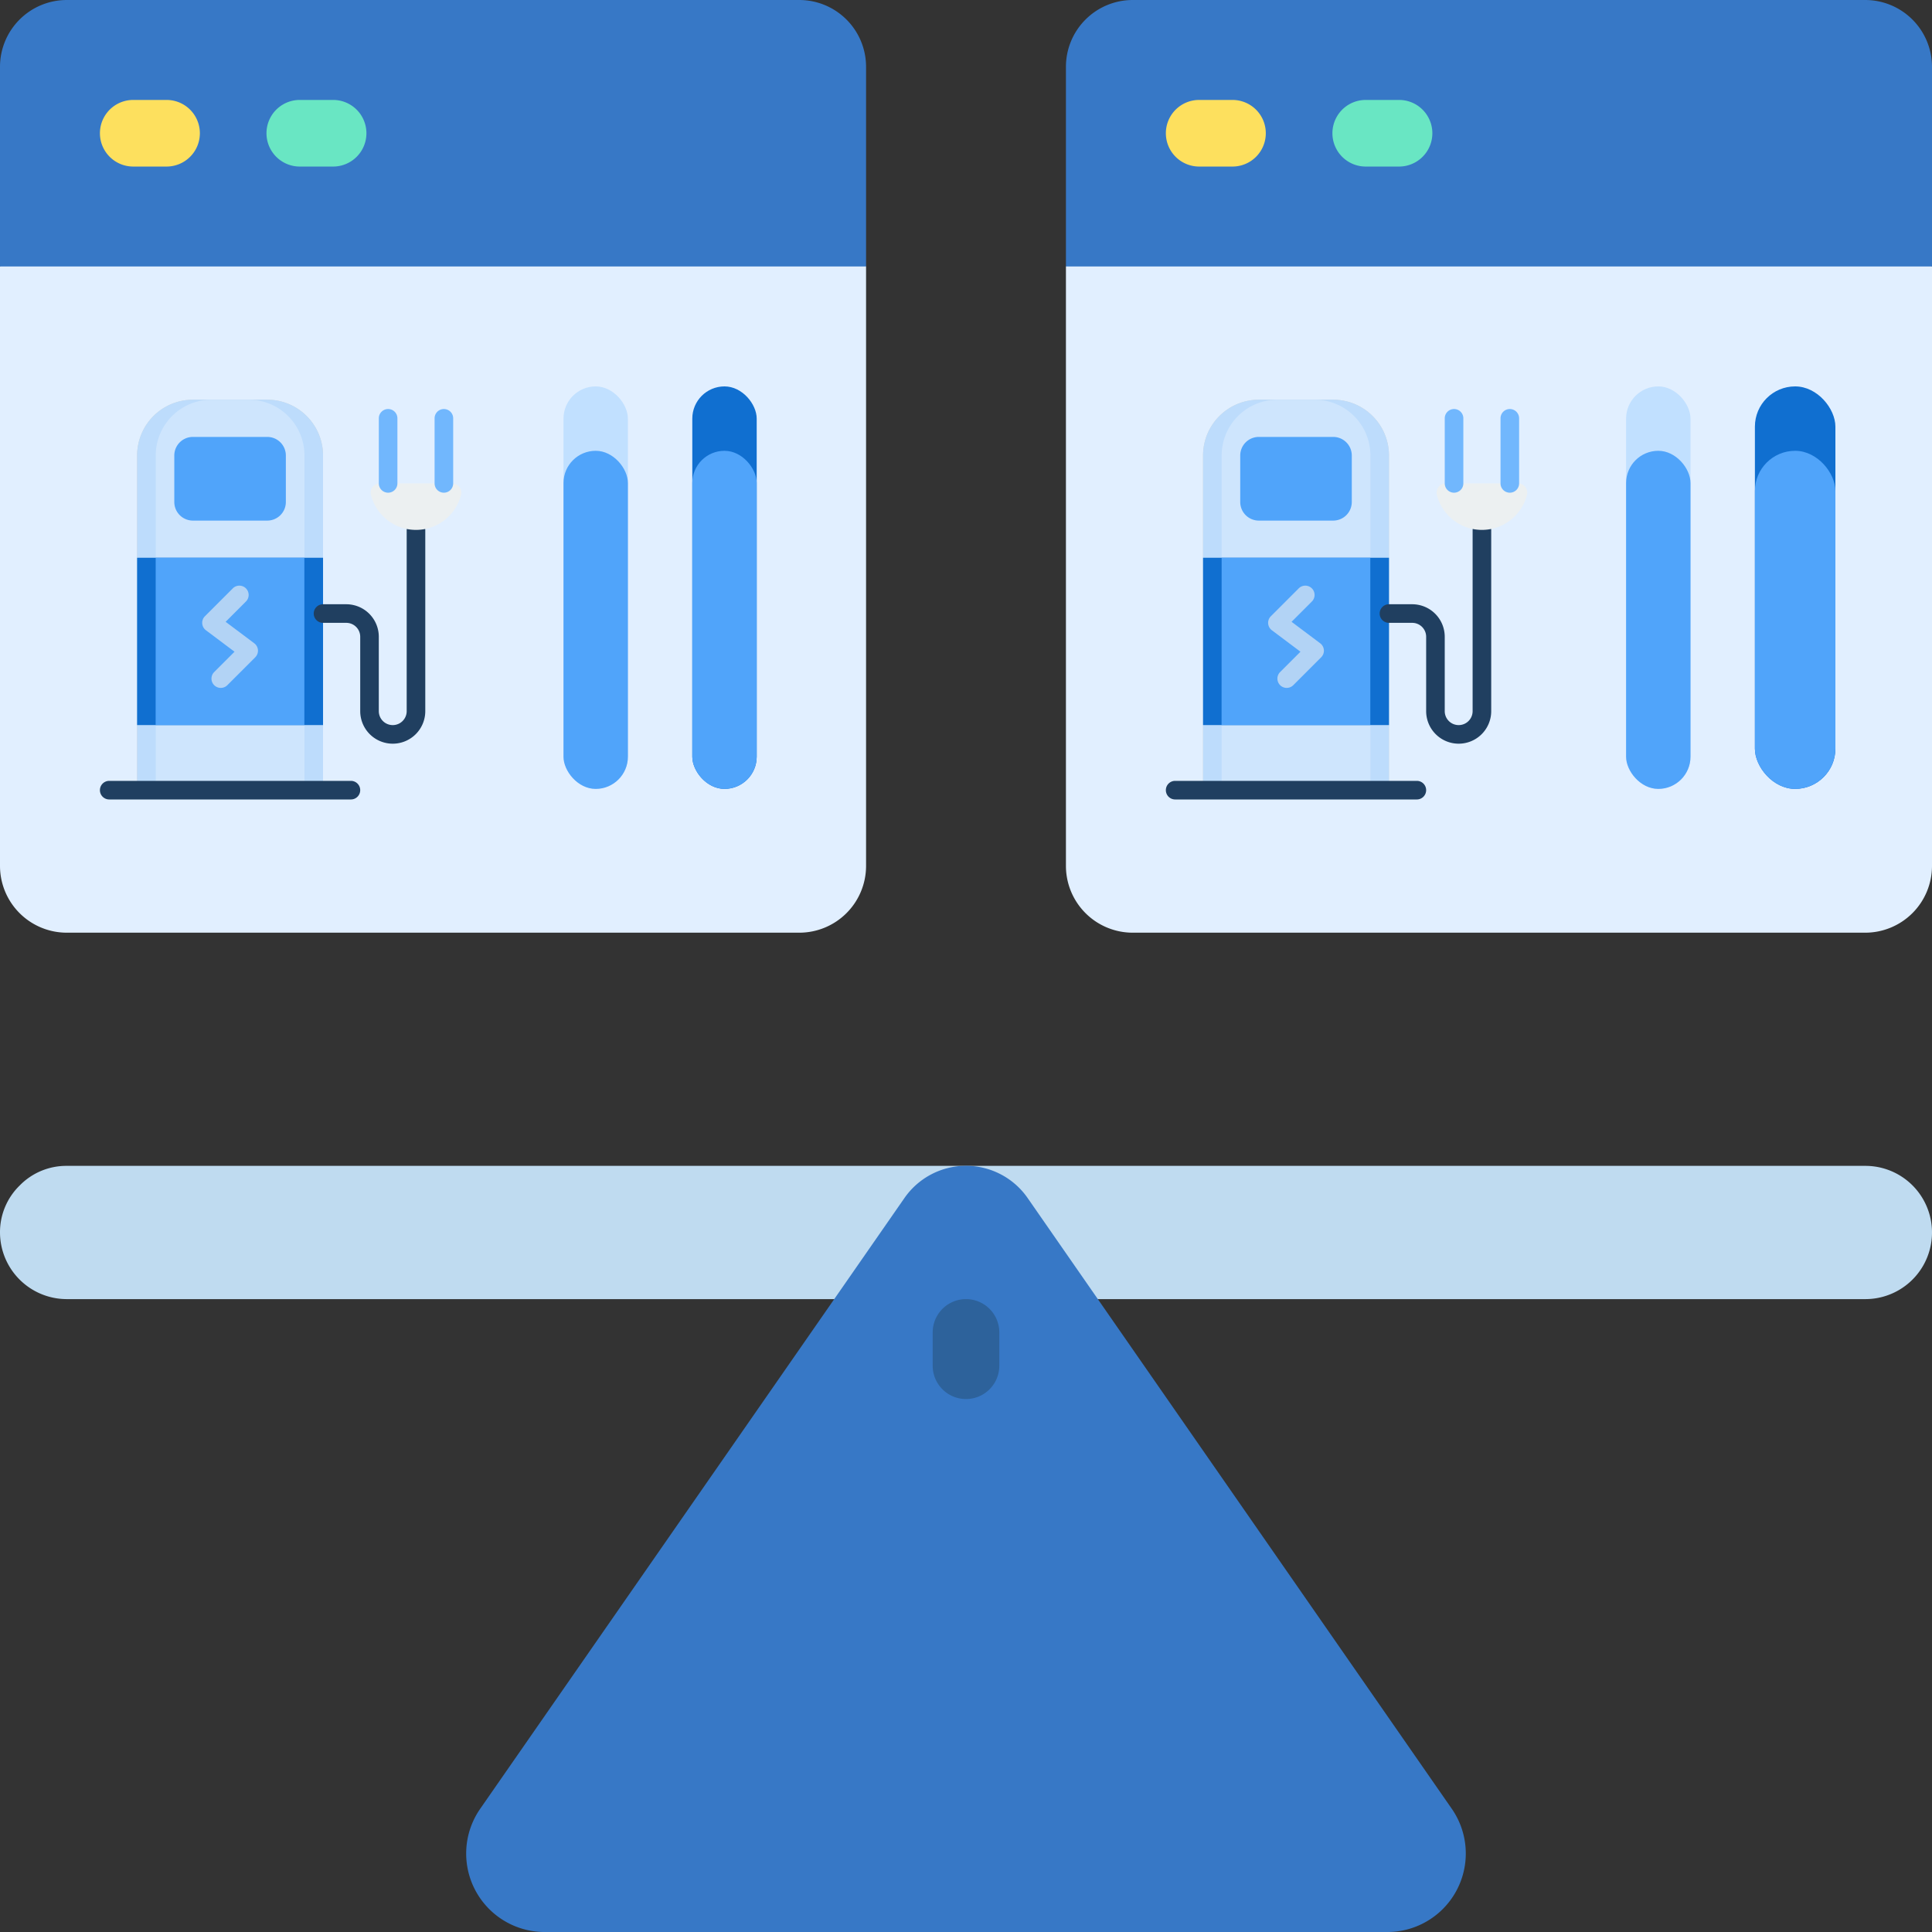 <?xml version="1.0" encoding="UTF-8"?> <svg xmlns="http://www.w3.org/2000/svg" xmlns:xlink="http://www.w3.org/1999/xlink" width="120" height="120" viewBox="0 0 120 120"><rect x="0" y="0" width="120" height="120" fill="#333333" stroke="none"/><defs><clipPath id="clip-_75"><rect width="120" height="120"></rect></clipPath></defs><g id="_75" data-name="75" clip-path="url(#clip-_75)"><g id="Group_25361" data-name="Group 25361" transform="translate(-25 -31)"><g id="load-balancer" transform="translate(25 31)"><path id="Path_44301" data-name="Path 44301" d="M5.138,44.276A4.15,4.15,0,0,1,1,40.138a4.045,4.045,0,0,1,1.221-2.917A4.045,4.045,0,0,1,5.138,36H116.862a4.138,4.138,0,1,1,0,8.276Z" transform="translate(-1 36.414)" fill="#bfdbf0"></path><path id="Path_44302" data-name="Path 44302" d="M54.793,10.069V47.31a4.15,4.15,0,0,1-4.138,4.138H5.138A4.15,4.15,0,0,1,1,47.31V10.069L3.069,8H52.724Z" transform="translate(-1 6.483)" fill="#e1efff"></path><path id="Path_44303" data-name="Path 44303" d="M42.189,38.04,15.895,75.893a4.874,4.874,0,0,0,3.85,7.694H72.334a4.875,4.875,0,0,0,3.85-7.694L49.89,38.031a4.657,4.657,0,0,0-7.7.008Z" transform="translate(13.96 36.412)" fill="#3778c6"></path><path id="Path_44304" data-name="Path 44304" d="M54.793,5.138V17.552H1V5.138A4.15,4.15,0,0,1,5.138,1H50.655a4.15,4.15,0,0,1,4.138,4.138Z" transform="translate(-1 -1)" fill="#3778c6"></path><path id="Path_44305" data-name="Path 44305" d="M86.793,10.069V47.31a4.15,4.15,0,0,1-4.138,4.138H37.138A4.15,4.15,0,0,1,33,47.31V10.069L35.069,8H84.724Z" transform="translate(33.207 6.483)" fill="#e1efff"></path><path id="Path_44306" data-name="Path 44306" d="M86.793,5.138V17.552H33V5.138A4.15,4.15,0,0,1,37.138,1H82.655a4.15,4.15,0,0,1,4.138,4.138Z" transform="translate(33.207 -1)" fill="#3778c6"></path><path id="Path_44310" data-name="Path 44310" d="M31.069,46.207A2.069,2.069,0,0,1,29,44.138V42.069a2.069,2.069,0,0,1,4.138,0v2.069A2.069,2.069,0,0,1,31.069,46.207Z" transform="translate(28.931 40.69)" fill="#2d629b"></path><path id="Path_44311" data-name="Path 44311" d="M8.138,8.138H6.069A2.069,2.069,0,1,1,6.069,4H8.138a2.069,2.069,0,1,1,0,4.138Z" transform="translate(2.207 2.207)" fill="#fde05e"></path><path id="Path_44312" data-name="Path 44312" d="M13.138,8.138H11.069a2.069,2.069,0,1,1,0-4.138h2.069a2.069,2.069,0,0,1,0,4.138Z" transform="translate(7.552 2.207)" fill="#69e6c3"></path><path id="Path_44317" data-name="Path 44317" d="M40.138,8.138H38.069a2.069,2.069,0,1,1,0-4.138h2.069a2.069,2.069,0,1,1,0,4.138Z" transform="translate(36.414 2.207)" fill="#fde05e"></path><path id="Path_44318" data-name="Path 44318" d="M45.138,8.138H43.069a2.069,2.069,0,0,1,0-4.138h2.069a2.069,2.069,0,0,1,0,4.138Z" transform="translate(41.759 2.207)" fill="#69e6c3"></path></g><g id="Group_25359" data-name="Group 25359" transform="translate(31.207 55.828)"><g id="petrol" transform="translate(0 0)"><path id="Path_3928" data-name="Path 3928" d="M131.464,76.8h4.619a3.464,3.464,0,0,1,3.464,3.464v20.786H128V80.265A3.464,3.464,0,0,1,131.464,76.8Zm0,0" transform="translate(-125.69 -76.801)" fill="#d1d4d1"></path><path id="Path_3929" data-name="Path 3929" d="M131.464,76.8h4.619a3.464,3.464,0,0,1,3.464,3.464v20.786H128V80.265A3.464,3.464,0,0,1,131.464,76.8Zm0,0" transform="translate(-125.69 -76.801)" fill="#bddcfc"></path><path id="Path_3930" data-name="Path 3930" d="M148.531,76.8h2.31a3.464,3.464,0,0,1,3.465,3.464v20.786h-9.238V80.265A3.464,3.464,0,0,1,148.531,76.8Zm0,0" transform="translate(-141.602 -76.801)" fill="#cee5fd"></path><path id="Path_3931" data-name="Path 3931" d="M109.456,427.823H94.444a.577.577,0,0,1,0-1.155h15.012a.577.577,0,1,1,0,1.155Zm0,0" transform="translate(-93.867 -402.995)" fill="#203f60"></path><path id="Path_3932" data-name="Path 3932" d="M163.288,110.934h4.619a1.155,1.155,0,0,1,1.155,1.155v2.887a1.155,1.155,0,0,1-1.155,1.155h-4.619a1.155,1.155,0,0,1-1.155-1.155v-2.887A1.155,1.155,0,0,1,163.288,110.934Zm0,0" transform="translate(-157.514 -108.624)" fill="#50a4fa"></path><path id="Path_3933" data-name="Path 3933" d="M128,221.867h11.548V232.26H128Zm0,0" transform="translate(-125.69 -212.052)" fill="#106fd0"></path><path id="Path_3934" data-name="Path 3934" d="M145.066,221.867H154.3V232.26h-9.238Zm0,0" transform="translate(-141.602 -212.052)" fill="#50a4fa"></path><path id="Path_3936" data-name="Path 3936" d="M295.041,201.592a2.021,2.021,0,0,1-2.021-2.021v-4.619a.866.866,0,0,0-.866-.866H290.71a.577.577,0,1,1,0-1.155h1.443a2.021,2.021,0,0,1,2.021,2.021v4.619a.866.866,0,0,0,1.732,0V188.312a.578.578,0,0,1,1.155,0v11.259A2.021,2.021,0,0,1,295.041,201.592Zm0,0" transform="translate(-276.853 -180.228)" fill="#203f60"></path><path id="Path_3937" data-name="Path 3937" d="M347.455,153.6a.577.577,0,0,1,.563.722,2.887,2.887,0,0,1-5.592,0,.577.577,0,0,1,.563-.722Zm0,0" transform="translate(-325.591 -148.405)" fill="#ecf0f1"></path><path id="Path_3935" data-name="Path 3935" d="M188.888,253.916a.577.577,0,0,1-.408-.986l1.262-1.262-1.777-1.333a.577.577,0,0,1-.062-.87l1.732-1.732a.577.577,0,0,1,.816.816l-1.261,1.262,1.777,1.333a.577.577,0,0,1,.062.87l-1.732,1.732A.576.576,0,0,1,188.888,253.916Zm0,0" transform="translate(-181.382 -236.017)" fill="#b2d3f5"></path><g id="Group_1375" data-name="Group 1375" transform="translate(17.322 0.577)"><path id="Path_3938" data-name="Path 3938" d="M350.444,90.529a.577.577,0,0,1-.577-.577V85.91a.577.577,0,1,1,1.155,0v4.042A.577.577,0,0,1,350.444,90.529Zm0,0" transform="translate(-349.867 -85.332)" fill="#71b7fd"></path><path id="Path_3939" data-name="Path 3939" d="M401.644,90.529a.577.577,0,0,1-.578-.577V85.91a.577.577,0,1,1,1.155,0v4.042A.577.577,0,0,1,401.644,90.529Zm0,0" transform="translate(-397.602 -85.332)" fill="#71b7fd"></path></g></g></g><rect id="Rectangle_765" data-name="Rectangle 765" width="4" height="25" rx="2" transform="translate(68 55)" fill="#106fd0"></rect><rect id="Rectangle_768" data-name="Rectangle 768" width="5" height="25" rx="2.5" transform="translate(134 55)" fill="#106fd0"></rect><g id="Group_25360" data-name="Group 25360" transform="translate(97.414 55.828)"><g id="petrol-2" data-name="petrol" transform="translate(0 0)"><path id="Path_3928-2" data-name="Path 3928" d="M131.464,76.8h4.619a3.464,3.464,0,0,1,3.464,3.464v20.786H128V80.265A3.464,3.464,0,0,1,131.464,76.8Zm0,0" transform="translate(-125.69 -76.801)" fill="#d1d4d1"></path><path id="Path_3929-2" data-name="Path 3929" d="M131.464,76.8h4.619a3.464,3.464,0,0,1,3.464,3.464v20.786H128V80.265A3.464,3.464,0,0,1,131.464,76.8Zm0,0" transform="translate(-125.69 -76.801)" fill="#bddcfc"></path><path id="Path_3930-2" data-name="Path 3930" d="M148.531,76.8h2.31a3.464,3.464,0,0,1,3.465,3.464v20.786h-9.238V80.265A3.464,3.464,0,0,1,148.531,76.8Zm0,0" transform="translate(-141.602 -76.801)" fill="#cee5fd"></path><path id="Path_3931-2" data-name="Path 3931" d="M109.456,427.823H94.444a.577.577,0,0,1,0-1.155h15.012a.577.577,0,1,1,0,1.155Zm0,0" transform="translate(-93.867 -402.995)" fill="#203f60"></path><path id="Path_3932-2" data-name="Path 3932" d="M163.288,110.934h4.619a1.155,1.155,0,0,1,1.155,1.155v2.887a1.155,1.155,0,0,1-1.155,1.155h-4.619a1.155,1.155,0,0,1-1.155-1.155v-2.887A1.155,1.155,0,0,1,163.288,110.934Zm0,0" transform="translate(-157.514 -108.624)" fill="#50a4fa"></path><path id="Path_3933-2" data-name="Path 3933" d="M128,221.867h11.548V232.26H128Zm0,0" transform="translate(-125.69 -212.052)" fill="#106fd0"></path><path id="Path_3934-2" data-name="Path 3934" d="M145.066,221.867H154.3V232.26h-9.238Zm0,0" transform="translate(-141.602 -212.052)" fill="#50a4fa"></path><path id="Path_3936-2" data-name="Path 3936" d="M295.041,201.592a2.021,2.021,0,0,1-2.021-2.021v-4.619a.866.866,0,0,0-.866-.866H290.71a.577.577,0,1,1,0-1.155h1.443a2.021,2.021,0,0,1,2.021,2.021v4.619a.866.866,0,0,0,1.732,0V188.312a.578.578,0,0,1,1.155,0v11.259A2.021,2.021,0,0,1,295.041,201.592Zm0,0" transform="translate(-276.853 -180.228)" fill="#203f60"></path><path id="Path_3937-2" data-name="Path 3937" d="M347.455,153.6a.577.577,0,0,1,.563.722,2.887,2.887,0,0,1-5.592,0,.577.577,0,0,1,.563-.722Zm0,0" transform="translate(-325.591 -148.405)" fill="#ecf0f1"></path><path id="Path_3935-2" data-name="Path 3935" d="M188.888,253.916a.577.577,0,0,1-.408-.986l1.262-1.262-1.777-1.333a.577.577,0,0,1-.062-.87l1.732-1.732a.577.577,0,0,1,.816.816l-1.261,1.262,1.777,1.333a.577.577,0,0,1,.062.87l-1.732,1.732A.576.576,0,0,1,188.888,253.916Zm0,0" transform="translate(-181.382 -236.017)" fill="#b2d3f5"></path><g id="Group_1375-2" data-name="Group 1375" transform="translate(17.322 0.577)"><path id="Path_3938-2" data-name="Path 3938" d="M350.444,90.529a.577.577,0,0,1-.577-.577V85.91a.577.577,0,1,1,1.155,0v4.042A.577.577,0,0,1,350.444,90.529Zm0,0" transform="translate(-349.867 -85.332)" fill="#71b7fd"></path><path id="Path_3939-2" data-name="Path 3939" d="M401.644,90.529a.577.577,0,0,1-.578-.577V85.91a.577.577,0,1,1,1.155,0v4.042A.577.577,0,0,1,401.644,90.529Zm0,0" transform="translate(-397.602 -85.332)" fill="#71b7fd"></path></g></g></g><rect id="Rectangle_763" data-name="Rectangle 763" width="4" height="21" rx="2" transform="translate(68 59)" fill="#50a4fa"></rect><rect id="Rectangle_767" data-name="Rectangle 767" width="5" height="21" rx="2.5" transform="translate(134 59)" fill="#50a4fa"></rect><rect id="Rectangle_764" data-name="Rectangle 764" width="4" height="25" rx="2" transform="translate(60 55)" fill="#c1e0ff"></rect><rect id="Rectangle_769" data-name="Rectangle 769" width="4" height="25" rx="2" transform="translate(126 55)" fill="#c1e0ff"></rect><rect id="Rectangle_766" data-name="Rectangle 766" width="4" height="21" rx="2" transform="translate(60 59)" fill="#50a4fa"></rect><rect id="Rectangle_770" data-name="Rectangle 770" width="4" height="21" rx="2" transform="translate(126 59)" fill="#50a4fa"></rect></g></g></svg> 